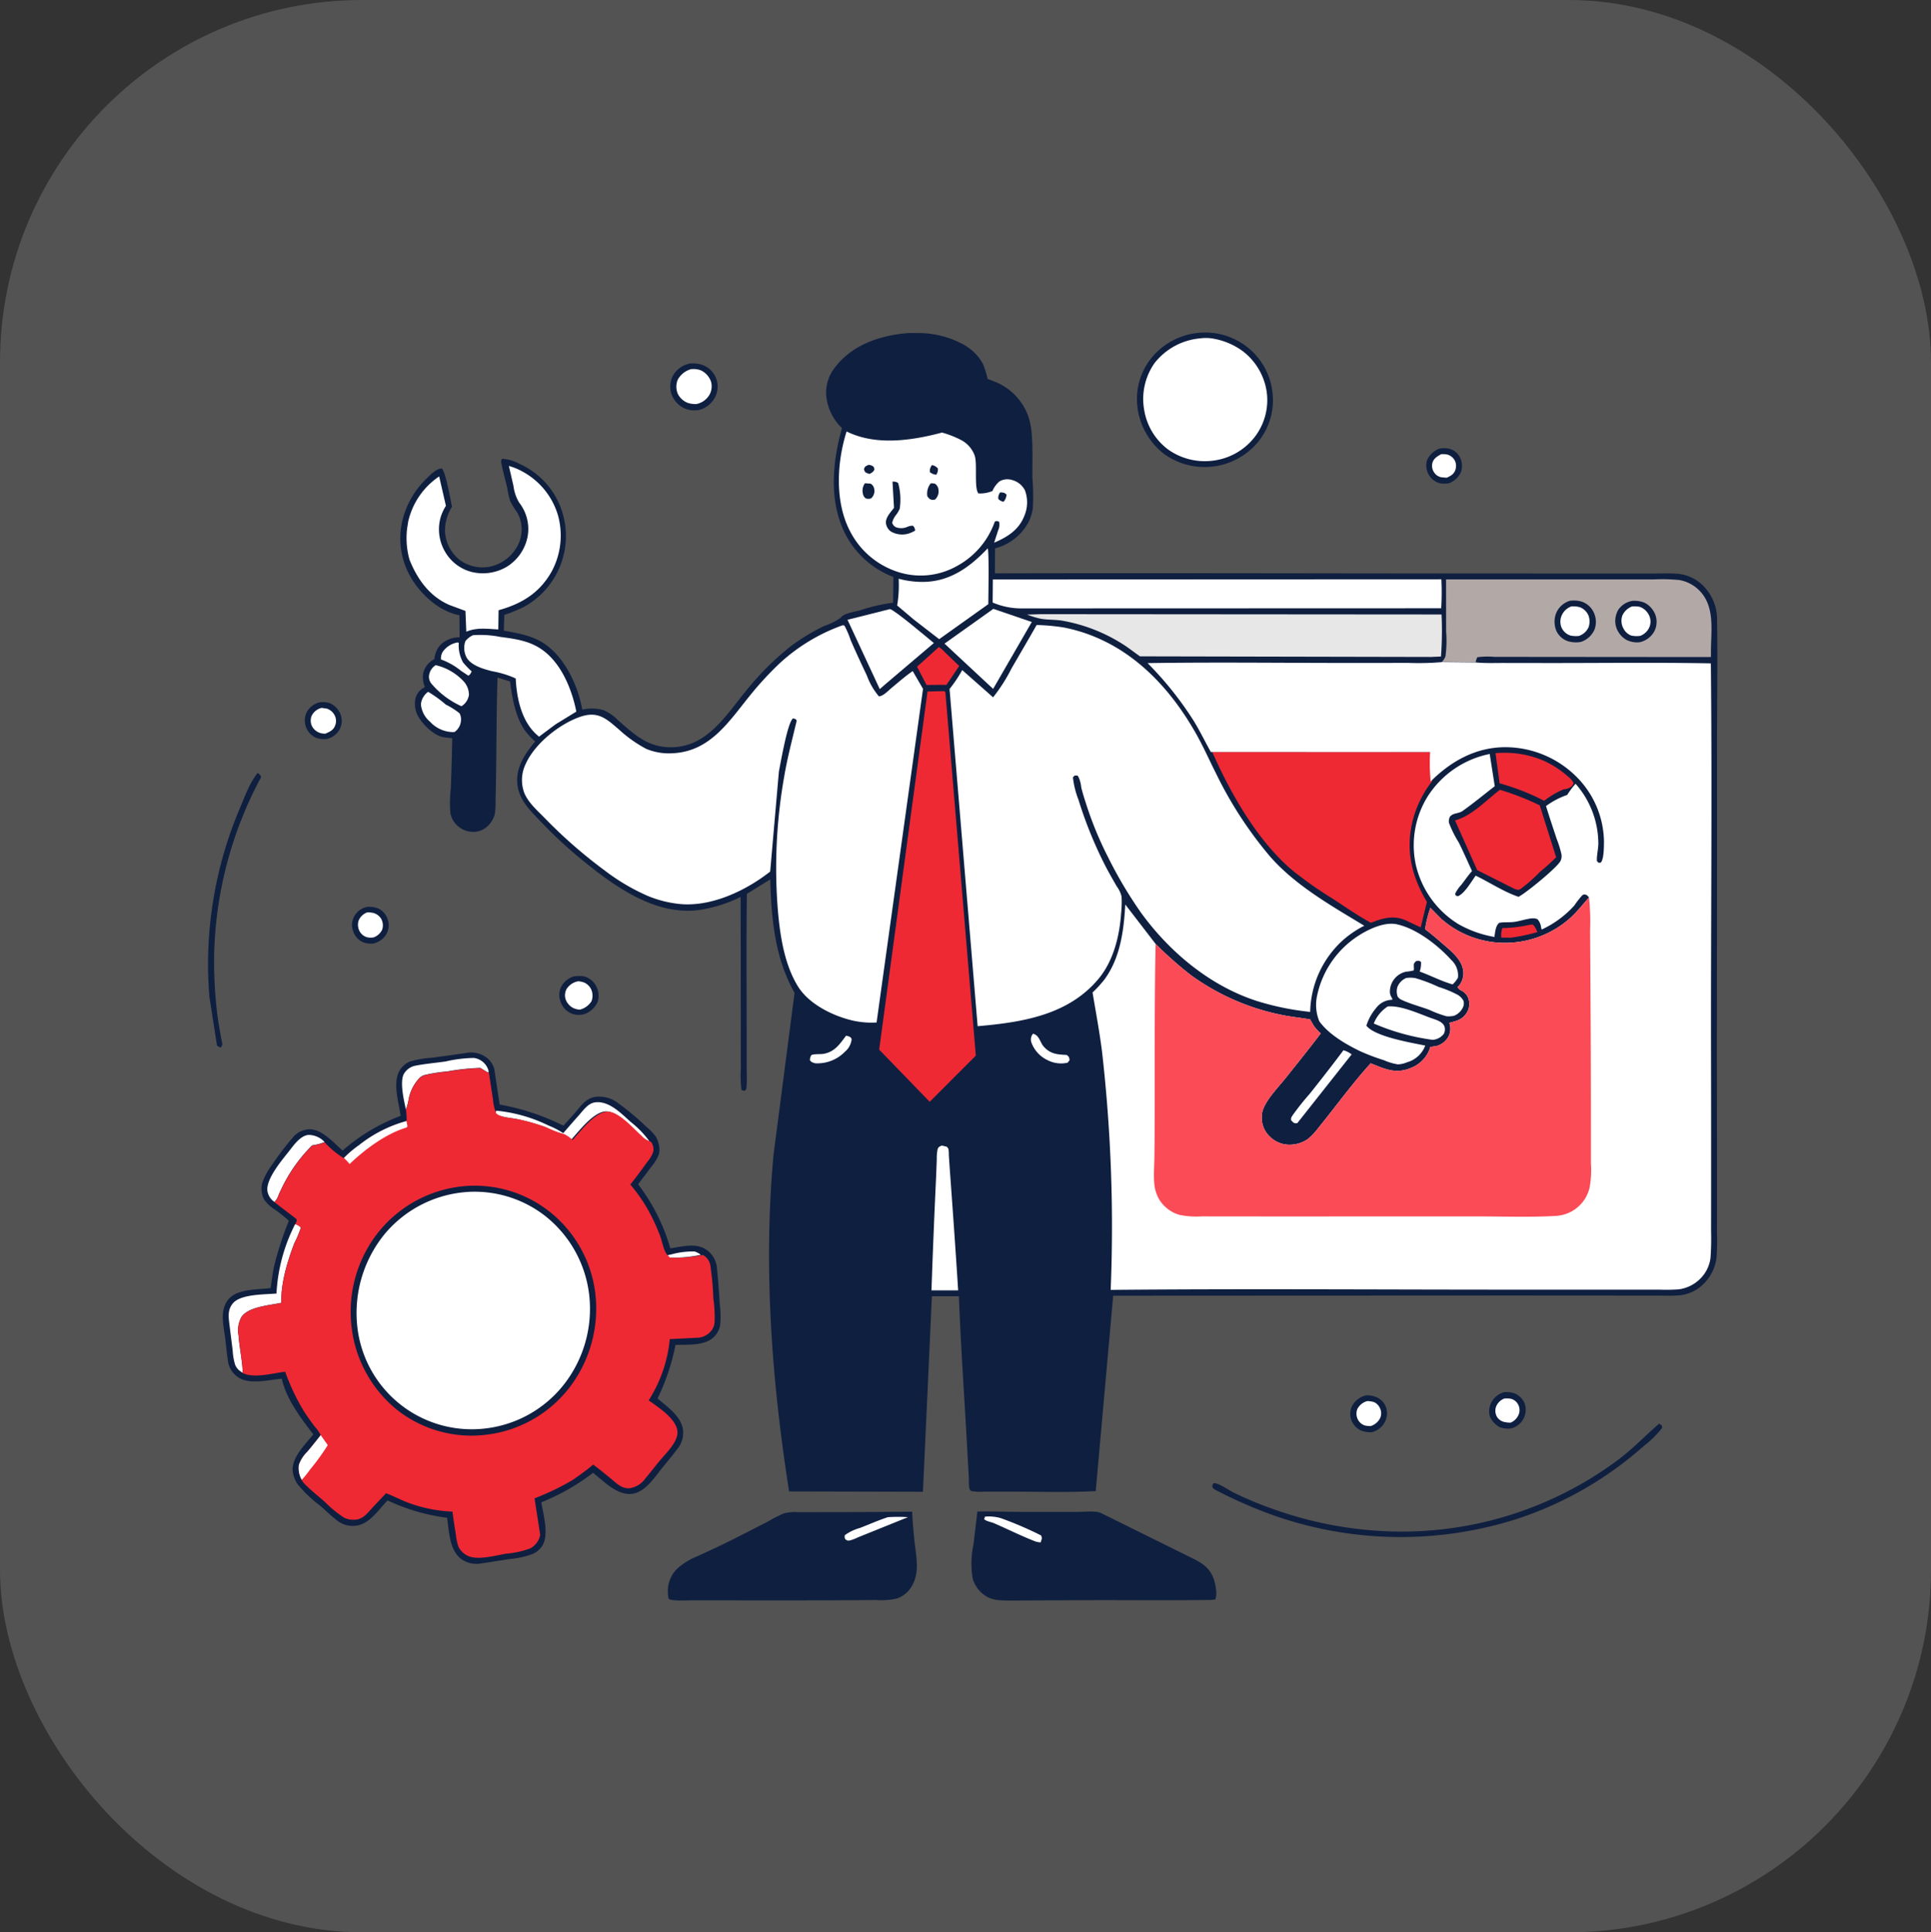 <svg xmlns="http://www.w3.org/2000/svg" width="319.824" height="320" viewBox="0 0 319.824 320">
  <rect x="0" y="0" width="319.824" height="320" fill="#333333" stroke="none"/>
  <g id="Mantenance_Mode" transform="translate(2147.912 8504.962)">
    <rect id="BG" width="319.824" height="320" rx="60" transform="translate(-2147.912 -8504.962)" fill="#fff" opacity="0.16"/>
    <g id="Image" transform="translate(-2113.467 -8449.901)">
      <path id="Path_100" data-name="Path 100" d="M750.35,70.822a4.273,4.273,0,0,1,1.637.019,2.83,2.83,0,0,1,1.739,1.413,3.25,3.25,0,0,1,.2,2.377,3.417,3.417,0,0,1-2.1,1.951,4.6,4.6,0,0,1-1.473-.034,3.058,3.058,0,0,1-2.083-3.771,3.611,3.611,0,0,1,2.079-1.955" transform="translate(-546.372 -51.59)" fill="#0f1f40"/>
      <path id="Path_101" data-name="Path 101" d="M753.226,74.406a3.717,3.717,0,0,1,1.062.073,2.032,2.032,0,0,1,1.237,1.072,2.071,2.071,0,0,1,.029,1.511c-.27.7-.754.925-1.4,1.241l-.866-.068a1.818,1.818,0,0,1-1.264-.856,1.9,1.9,0,0,1-.255-1.516c.2-.758.816-1.107,1.458-1.457" transform="translate(-548.97 -54.25)" fill="#fff"/>
      <path id="Path_102" data-name="Path 102" d="M789.1,647.461a4.326,4.326,0,0,1,1.585.171,3.138,3.138,0,0,1,1.7,1.521,3.18,3.18,0,0,1-2.221,4.325,4.043,4.043,0,0,1-1.781-.188,3.778,3.778,0,0,1-1.666-1.732,3.165,3.165,0,0,1,.186-2.314,3.37,3.37,0,0,1,2.2-1.785" transform="translate(-574.38 -471.976)" fill="#0f1f40"/>
      <path id="Path_103" data-name="Path 103" d="M791.854,651.365a5.014,5.014,0,0,1,.979.009,1.857,1.857,0,0,1,1.266.865,2,2,0,0,1,.236,1.528,2.463,2.463,0,0,1-1.4,1.577,3.429,3.429,0,0,1-.835-.062,1.955,1.955,0,0,1-1.439-.884,2.016,2.016,0,0,1-.141-1.727,2.384,2.384,0,0,1,1.338-1.306" transform="translate(-577.163 -474.813)" fill="#fff"/>
      <path id="Path_104" data-name="Path 104" d="M703.443,649.459a3.933,3.933,0,0,1,1.774.319,2.823,2.823,0,0,1,1.534,1.65,3.167,3.167,0,0,1-.214,2.5,3.38,3.38,0,0,1-2.166,1.634,4.452,4.452,0,0,1-1.773-.287,3.138,3.138,0,0,1-1.6-1.765,2.932,2.932,0,0,1,.151-2.33,3.526,3.526,0,0,1,2.3-1.723" transform="translate(-511.639 -473.435)" fill="#0f1f40"/>
      <path id="Path_105" data-name="Path 105" d="M706.447,652.951a4.146,4.146,0,0,1,1.114.172,1.991,1.991,0,0,1,.98,1.007,1.924,1.924,0,0,1,.051,1.582,2.574,2.574,0,0,1-1.615,1.382,4.491,4.491,0,0,1-.939-.1,1.985,1.985,0,0,1-1.174-1.026,2.128,2.128,0,0,1-.086-1.664,2.531,2.531,0,0,1,1.669-1.35" transform="translate(-514.426 -475.984)" fill="#fff"/>
      <path id="Path_106" data-name="Path 106" d="M90.591,350.964a4.476,4.476,0,0,1,1.852.321,2.991,2.991,0,0,1,1.5,1.889,2.938,2.938,0,0,1-.246,2.3,3.342,3.342,0,0,1-2.18,1.572,3.586,3.586,0,0,1-1.806-.265,3.008,3.008,0,0,1-1.507-1.746,2.923,2.923,0,0,1,.209-2.569,3.1,3.1,0,0,1,2.177-1.5" transform="translate(-64.144 -255.852)" fill="#0f1f40"/>
      <path id="Path_107" data-name="Path 107" d="M93.168,354.394a4.269,4.269,0,0,1,.931.069,2.176,2.176,0,0,1,1.429,1.068,2.265,2.265,0,0,1,.117,1.729,2.522,2.522,0,0,1-1.41,1.269,2.98,2.98,0,0,1-.938.01,1.991,1.991,0,0,1-1.383-1.023,2.276,2.276,0,0,1-.175-1.745,2.4,2.4,0,0,1,1.428-1.376" transform="translate(-66.796 -258.352)" fill="#fff"/>
      <path id="Path_108" data-name="Path 108" d="M61.686,225.914a3.857,3.857,0,0,1,1.736.208,3.4,3.4,0,0,1,1.667,1.821,3.117,3.117,0,0,1-.116,2.4A3.28,3.28,0,0,1,62.84,232a3.95,3.95,0,0,1-1.779-.179,3.1,3.1,0,0,1-1.692-1.766,3.177,3.177,0,0,1,.116-2.5,3.314,3.314,0,0,1,2.2-1.637" transform="translate(-43.124 -164.684)" fill="#0f1f40"/>
      <path id="Path_109" data-name="Path 109" d="M64.573,229.416l.838.115a2.217,2.217,0,0,1,1.36,1.2,2.022,2.022,0,0,1,.034,1.609c-.288.775-.892,1.024-1.605,1.343a2.947,2.947,0,0,1-.767-.084,2.3,2.3,0,0,1-1.465-1.17,2.133,2.133,0,0,1-.057-1.682,2.47,2.47,0,0,1,1.664-1.335" transform="translate(-45.747 -167.244)" fill="#fff"/>
      <path id="Path_110" data-name="Path 110" d="M217.958,393.315a6.087,6.087,0,0,1,1.669-.02,3.2,3.2,0,0,1,2.018,1.566,3.369,3.369,0,0,1,.29,2.612,3.678,3.678,0,0,1-2.247,2.095,3.323,3.323,0,0,1-2.048-.089,3.205,3.205,0,0,1-1.768-1.736,3.246,3.246,0,0,1-.053-2.59,3.545,3.545,0,0,1,2.139-1.837" transform="translate(-157.382 -286.674)" fill="#0f1f40"/>
      <path id="Path_111" data-name="Path 111" d="M221.223,396.462a3.534,3.534,0,0,1,1.026.215,2.327,2.327,0,0,1,1.183,1.191,2.588,2.588,0,0,1,.028,1.895,3.209,3.209,0,0,1-1.921,1.4,2.924,2.924,0,0,1-1.083-.26,2.583,2.583,0,0,1-1.3-1.5,2.192,2.192,0,0,1,.17-1.652,2.877,2.877,0,0,1,1.892-1.28" transform="translate(-159.934 -289.02)" fill="#fff"/>
      <path id="Path_112" data-name="Path 112" d="M8.24,269.138a1.309,1.309,0,0,1,.567.68,64.892,64.892,0,0,0-7.786,29.527,71.321,71.321,0,0,0,.578,10.19c.16,1.193.387,2.371.593,3.556a5.525,5.525,0,0,1,.173,1.078,2.143,2.143,0,0,1-.28.467,5.773,5.773,0,0,1-.587-.344L.239,306.214A65.937,65.937,0,0,1,5.3,274.94c.787-1.87,1.629-4.24,2.939-5.8" transform="translate(0 -196.191)" fill="#0f1f40"/>
      <path id="Path_113" data-name="Path 113" d="M286.853,18.956a4.924,4.924,0,0,1,2.367.326,3.833,3.833,0,0,1,1.747,5.405,4.22,4.22,0,0,1-2.53,1.948,4.3,4.3,0,0,1-2.535-.291,4.2,4.2,0,0,1-2.122-2.474,3.927,3.927,0,0,1,.356-3.019,4.137,4.137,0,0,1,2.717-1.895" transform="translate(-207.064 -13.809)" fill="#0f1f40"/>
      <path id="Path_114" data-name="Path 114" d="M289.854,22.4a3.384,3.384,0,0,1,1.642.22,3.288,3.288,0,0,1,1.615,1.8,2.862,2.862,0,0,1-.236,2.213,3.242,3.242,0,0,1-2.16,1.542,4.028,4.028,0,0,1-1.462-.2,3.082,3.082,0,0,1-1.632-1.5,3.033,3.033,0,0,1-.009-2.317,3.566,3.566,0,0,1,2.242-1.765" transform="translate(-209.808 -16.326)" fill="#fff"/>
      <path id="Path_115" data-name="Path 115" d="M691.533,666.719l.456.344.024.381A17.2,17.2,0,0,1,688.9,670.5a59.4,59.4,0,0,1-21.212,12.1A63.418,63.418,0,0,1,628,682.035a75.617,75.617,0,0,1-10.162-4.447l-.3-.326c-.009-.4-.024-.39.24-.695.918.062,2.311,1.084,3.183,1.528a57.609,57.609,0,0,0,6.355,2.674,63.218,63.218,0,0,0,17.253,3.677,59.927,59.927,0,0,0,40.1-11.681c2.491-1.864,4.539-4.023,6.864-6.046" transform="translate(-451.175 -486.023)" fill="#0f1f40"/>
      <path id="Path_116" data-name="Path 116" d="M580.783.026a11.189,11.189,0,0,1,7.5,2.305,11.051,11.051,0,0,1,4.272,7.452,10.868,10.868,0,0,1-2.353,8.332,11.495,11.495,0,0,1-15.565,2.01,11.567,11.567,0,0,1-4.456-8.056,10.864,10.864,0,0,1,2.395-7.907,11.476,11.476,0,0,1,8.2-4.137" transform="translate(-416.268 0)" fill="#0f1f40"/>
      <path id="Path_117" data-name="Path 117" d="M583.543,3.414a7.123,7.123,0,0,1,2.554.138,11.582,11.582,0,0,1,4.453,1.989,10.393,10.393,0,0,1,3.955,6.678,9.993,9.993,0,0,1-2,7.56,10.309,10.309,0,0,1-7.11,3.918,10.476,10.476,0,0,1-7.306-1.943,10.233,10.233,0,0,1-3.856-6.414,10.324,10.324,0,0,1,1.731-7.859,10.821,10.821,0,0,1,7.583-4.067" transform="translate(-419.159 -2.446)" fill="#fff"/>
      <path id="Path_118" data-name="Path 118" d="M469.7,720.441c2.329-.066,4.684.053,7.016.058,3.22.007,6.441,0,9.662,0,.961,0,3.043-.235,3.853.219l15.21,7.524c1.7.836,2.872,1.684,3.472,3.565.241.758.561,2.466.181,3.2l-.757.074c-7.071.1-14.151.007-21.224.043q-4.427.022-8.855.037c-1.6,0-3.234.072-4.826-.036a4.871,4.871,0,0,1-2.1-.555,5.134,5.134,0,0,1-2.374-2.9l-.041-.174a15.129,15.129,0,0,1,.133-5.586q.337-2.726.646-5.458" transform="translate(-342.267 -525.18)" fill="#0f1f40"/>
      <path id="Path_119" data-name="Path 119" d="M476.4,723.591a7.209,7.209,0,0,1,2.592.243,60.718,60.718,0,0,1,6.685,2.867c.233.484.082.651-.067,1.154a2.941,2.941,0,0,1-.964-.193c-2.275-.879-4.512-2.009-6.756-2.979-.5-.216-1.266-.307-1.643-.677Z" transform="translate(-347.695 -527.486)" fill="#fff"/>
      <path id="Path_120" data-name="Path 120" d="M319.572,720.6l3.3-.023c.075,1.609.21,3.214.378,4.815.226,2.155.828,4.838-.123,6.877a4.715,4.715,0,0,1-2.558,2.607l-.163.058a11.509,11.509,0,0,1-3.61.265c-2.071.025-4.143.037-6.214.047-8.122.037-16.246.014-24.368.008-.784,0-3.064.16-3.662-.25a3.982,3.982,0,0,1-.13-.864,5.132,5.132,0,0,1,1.516-4.1,10.92,10.92,0,0,1,3.4-2.1c1.331-.621,2.671-1.225,3.993-1.865,2.509-1.215,4.993-2.513,7.48-3.776a25.4,25.4,0,0,1,2.78-1.431,7.508,7.508,0,0,1,2.5-.208q2.014-.006,4.028-.009c3.817,0,7.634-.011,11.451-.054" transform="translate(-206.24 -525.291)" fill="#0f1f40"/>
      <path id="Path_121" data-name="Path 121" d="M397.851,723.775a25.094,25.094,0,0,1,3.306,0l-8.256,3.33a7.633,7.633,0,0,1-1.273.5c-.442.1-.463.074-.829-.156a.8.8,0,0,1-.086-.706,8.039,8.039,0,0,1,2.546-1.2c1.526-.6,3.029-1.266,4.591-1.772" transform="translate(-285.219 -527.581)" fill="#fff"/>
      <path id="Path_122" data-name="Path 122" d="M49.326,439.887a4.373,4.373,0,0,1,3.033.522,3.559,3.559,0,0,1,1.629,2.051l.041.205.873,5.773a38.548,38.548,0,0,1,10.56,3.5c.643-.711,1.294-1.417,1.921-2.142.962-1.111,1.706-2.319,3.259-2.613a5.074,5.074,0,0,1,4,1.109,41.708,41.708,0,0,1,4.508,3.786,9.479,9.479,0,0,1,1.614,1.671,4.23,4.23,0,0,1,.541,1.533,3.171,3.171,0,0,1-.054,1.461,7.668,7.668,0,0,1-1.213,1.975c-.726.979-1.467,1.948-2.2,2.923a32.073,32.073,0,0,1,5.331,10.6c2.007-.281,4.4-1,6.145.36a4.143,4.143,0,0,1,1.6,3.19c.2,1.936.333,3.886.455,5.828a15.113,15.113,0,0,1,.06,3.3,3.654,3.654,0,0,1-.883,1.841c-1.475,1.69-4.47,1.4-6.526,1.487a35.8,35.8,0,0,1-2.968,8.862c1.584,1.37,3.8,2.857,4.193,5.013a4.27,4.27,0,0,1-1.04,3.51c-.753,1.024-1.586,1.99-2.385,2.979-1.273,1.579-2.82,4.045-5.018,4.294-2.449.278-4.635-2.084-6.434-3.482a35.738,35.738,0,0,1-8.565,4.881c.336,2.107,1.384,5.585.028,7.394a3.747,3.747,0,0,1-1.417,1.145,14.122,14.122,0,0,1-3.805.855c-1.68.252-3.359.517-5.038.775a4.329,4.329,0,0,1-2.974-.733c-2.028-1.47-2.063-4.584-2.4-6.874a32.388,32.388,0,0,1-9.857-2.875c-1.448,1.473-2.873,3.778-5.027,4.157a4.164,4.164,0,0,1-3.162-.7c-1.038-.766-2-1.73-2.979-2.58a21.687,21.687,0,0,1-3.7-3.507,4.949,4.949,0,0,1-.845-2.185c-.225-2.278,2.073-4.437,3.411-6.118-2.063-2.7-4.484-5.857-5.219-9.225-2.179.192-5.34,1.055-7.244-.241A3.861,3.861,0,0,1,9.9,490.91c-.2-1.262-.3-2.558-.463-3.827-.265-2.126-.948-4.52.522-6.362,1.439-1.8,4.871-1.622,7.017-1.891.194-1.3.331-2.61.629-3.887a58.824,58.824,0,0,1,2.38-7.264,24.859,24.859,0,0,0-2.2-1.781,6.358,6.358,0,0,1-1.859-1.677,3.934,3.934,0,0,1-.374-2.7l.046-.147a11.005,11.005,0,0,1,1.553-2.885,49.235,49.235,0,0,1,3.438-4.536,3.752,3.752,0,0,1,2.692-1.418c2.119-.13,4.135,2.24,5.609,3.514a31.33,31.33,0,0,1,9.622-5.748l-.139-.77c-.363-2.1-1.206-5.206.153-7.024a3.643,3.643,0,0,1,1.517-1.2,15.915,15.915,0,0,1,3.6-.619q2.848-.373,5.686-.795" transform="translate(-6.592 -320.575)" fill="#0f1f40"/>
      <path id="Path_123" data-name="Path 123" d="M281.241,562.189a4.863,4.863,0,0,1,.813-.214,13.015,13.015,0,0,1,3.869-.485,3.1,3.1,0,0,1,1.028.548,21.463,21.463,0,0,1-5.43.456Z" transform="translate(-205.321 -409.294)" fill="#fff"/>
      <path id="Path_124" data-name="Path 124" d="M187.458,475.486c.855-1,1.726-1.99,2.6-2.974.773-.868,1.542-2.036,2.8-2.145,2.272-.2,4.21,1.87,5.8,3.278a16.2,16.2,0,0,1,3.106,3.221,3.594,3.594,0,0,1-1.644-1.069c-1.365-1.2-3.8-4.064-5.69-3.917-2.009.157-4.358,3.247-5.656,4.692a5.374,5.374,0,0,0-1.345-.947,16.489,16.489,0,0,1-2.94-1.13,32.818,32.818,0,0,0-4.72-1.346c-1.075-.223-2.818-.282-3.62-.948l.237-.437a25.05,25.05,0,0,1,8.653,2.465,12.9,12.9,0,0,1,2.418,1.256" transform="translate(-128.617 -342.887)" fill="#fff"/>
      <path id="Path_125" data-name="Path 125" d="M37.435,501.436a2.7,2.7,0,0,1-1.176-1.865c-.209-1.95,2.315-4.946,3.509-6.446.8-1.007,1.911-2.683,3.314-2.794a3.633,3.633,0,0,1,2.654,1.181,9.111,9.111,0,0,1-2.066.546,25.383,25.383,0,0,0-4.468,5.971c-.39.717-.736,1.45-1.072,2.194a3,3,0,0,1-.7,1.213" transform="translate(-26.419 -357.442)" fill="#fff"/>
      <path id="Path_126" data-name="Path 126" d="M119.189,451.806l-.037-.159c-.3-1.419-1.058-4.621-.227-5.853a2.82,2.82,0,0,1,1.853-1.247c1.64-.321,3.343-.457,5-.7a22.32,22.32,0,0,1,4.64-.58,2.9,2.9,0,0,1,2.5,2.293l-.218.079-1.189-.726a36.412,36.412,0,0,0-5.483.591,24.906,24.906,0,0,0-3.8.6,2.034,2.034,0,0,0-.8.482,7.076,7.076,0,0,0-1.773,3.437,8.373,8.373,0,0,1-.474,1.789" transform="translate(-86.406 -323.125)" fill="#fff"/>
      <path id="Path_127" data-name="Path 127" d="M23.672,544.795a2.208,2.208,0,0,1,.946.569A19.236,19.236,0,0,1,23.51,548c-1.134,2.994-2.245,6.615-2.129,9.829-1.957.429-5.44.629-6.618,2.358a4.554,4.554,0,0,0-.47,3.06c.15,2.068.622,4.137.69,6.2l-.543-.385a2.336,2.336,0,0,1-.711-.955,9.585,9.585,0,0,1-.407-2.322c-.178-1.443-.362-2.885-.538-4.327-.158-1.3-.331-2.458.572-3.536,1.3-1.549,5.257-1.446,7.218-1.622a28.243,28.243,0,0,1,3.1-11.506" transform="translate(-9.225 -397.145)" fill="#fff"/>
      <path id="Path_128" data-name="Path 128" d="M46.263,456.282a8.376,8.376,0,0,0,.474-1.789,7.077,7.077,0,0,1,1.773-3.437,2.035,2.035,0,0,1,.8-.482,24.905,24.905,0,0,1,3.8-.6,36.42,36.42,0,0,1,5.483-.591l1.189.726.218-.079c.218,1.5.442,3,.685,4.5a7.339,7.339,0,0,0,.561,2.377c.8.666,2.545.725,3.62.948a32.818,32.818,0,0,1,4.72,1.346,16.514,16.514,0,0,0,2.94,1.131,5.373,5.373,0,0,1,1.345.947c1.3-1.445,3.647-4.536,5.656-4.692,1.888-.147,4.325,2.718,5.69,3.917a3.594,3.594,0,0,0,1.644,1.069,2.219,2.219,0,0,1,.39,1.58,4.936,4.936,0,0,1-.987,1.73c-.916,1.281-1.854,2.547-2.834,3.779a26.24,26.24,0,0,1,3.655,5.556c.46.931.878,1.887,1.252,2.855.321.83.7,2.968,1.4,3.4l.28.3a21.458,21.458,0,0,0,5.43-.456,2.487,2.487,0,0,1,1.269,1.922,49.08,49.08,0,0,1,.467,5.282,22.057,22.057,0,0,1,.208,3.969,2.653,2.653,0,0,1-.392,1.169,3.074,3.074,0,0,1-2.2,1.35l-4.832.249a22.924,22.924,0,0,1-3.492,10.141c1.605,1.155,4.474,2.985,4.753,5.038.238,1.748-1.894,3.707-2.916,4.952-.808.983-1.584,1.994-2.408,2.965a3.842,3.842,0,0,1-2.606,1.6c-1.332.1-2.21-.886-3.165-1.661-.938-.761-1.875-1.541-2.854-2.25A39.781,39.781,0,0,1,73.7,517.7a42.379,42.379,0,0,1-6.131,2.924l.936,6.055a3.223,3.223,0,0,1-1.651,2.239,14.763,14.763,0,0,1-3.929.866c-1.725.279-4.525,1.085-6.187.454a3.289,3.289,0,0,1-1.766-1.584,8.923,8.923,0,0,1-.43-2.009c-.208-1.275-.408-2.541-.564-3.823a23.563,23.563,0,0,1-7.848-1.673c-1.058-.426-2.087-.988-3.161-1.361q-1.062,1.126-2.123,2.252c-.9.961-1.663,2.118-3.115,2.131A3.451,3.451,0,0,1,36,523.813a19.307,19.307,0,0,1-3.172-2.609c-1.087-.958-2.288-1.883-3.291-2.925a2.1,2.1,0,0,1-.521-.709,3.944,3.944,0,0,1-.484-2.419l.036-.15a5.627,5.627,0,0,1,1.385-2.106c.753-.9,1.482-1.811,2.2-2.739a6.97,6.97,0,0,0-1.046-1.486c-.629-.839-1.241-1.688-1.8-2.574a35.426,35.426,0,0,1-3.037-6.436c-1.984.238-5.2,1.132-7.027.221-.068-2.065-.54-4.135-.69-6.2a4.554,4.554,0,0,1,.469-3.06c1.178-1.728,4.661-1.928,6.618-2.358-.116-3.214,1-6.834,2.129-9.829a19.238,19.238,0,0,0,1.109-2.635,2.207,2.207,0,0,0-.946-.569c.157-.343.291-.47.209-.853l-3.64-2.787a3,3,0,0,0,.7-1.214c.336-.743.682-1.477,1.072-2.193a25.376,25.376,0,0,1,4.468-5.971,9.111,9.111,0,0,0,2.066-.546,14.835,14.835,0,0,0,3.188,2.643,17.176,17.176,0,0,1,2.505-2.12,21.8,21.8,0,0,1,7.872-4,9.354,9.354,0,0,0-.1-1.9" transform="translate(-13.48 -327.552)" fill="#ee2934"/>
      <path id="Path_129" data-name="Path 129" d="M59,673.759l1.169,1.661a38.041,38.041,0,0,1-2.914,4.019,17.691,17.691,0,0,1-1.393,1.734,3.943,3.943,0,0,1-.484-2.419l.036-.15A5.627,5.627,0,0,1,56.8,676.5c.753-.9,1.482-1.811,2.2-2.739" transform="translate(-40.327 -491.156)" fill="#fff"/>
      <path id="Path_130" data-name="Path 130" d="M93.383,481.867l.158.888c-.2.243-.077.164-.335.245-3.326,1.042-6.755,3.6-9.243,5.989a8.464,8.464,0,0,0-.957-1,17.182,17.182,0,0,1,2.505-2.12,21.8,21.8,0,0,1,7.872-4" transform="translate(-60.501 -351.28)" fill="#fff"/>
      <path id="Path_131" data-name="Path 131" d="M105.8,521.378a20,20,0,0,1,14.612,4.437,20.358,20.358,0,0,1,7.315,13.5,21.5,21.5,0,0,1-4.627,15.816,20.469,20.469,0,0,1-13.867,7.444,19.926,19.926,0,0,1-14.226-4.059,20.622,20.622,0,0,1-7.643-13.609,21.217,21.217,0,0,1,4.185-15.628,20.58,20.58,0,0,1,14.251-7.9" transform="translate(-63.552 -379.989)" fill="#0f1f40"/>
      <path id="Path_132" data-name="Path 132" d="M108.971,525.018a19.014,19.014,0,0,1,13.036,4.013,19.52,19.52,0,0,1,7.247,13.151,20.345,20.345,0,0,1-4.286,14.828,19.379,19.379,0,0,1-13.346,7.216A19.069,19.069,0,0,1,90.778,546.7a20.669,20.669,0,0,1,4.7-14.852,19.541,19.541,0,0,1,13.5-6.827" transform="translate(-66.101 -382.678)" fill="#fff"/>
      <path id="Path_133" data-name="Path 133" d="M200.839.411a12.081,12.081,0,0,1,1.975-.059,15.488,15.488,0,0,1,7.776,1.836,8.209,8.209,0,0,1,3.317,3.224,14.722,14.722,0,0,1,.784,2.52l1.562.61a9.749,9.749,0,0,1,5.109,5.383,11.515,11.515,0,0,1,.6,2.688c.262,2.559.121,5.24.159,7.815a35.239,35.239,0,0,1,.057,5,7.669,7.669,0,0,1-.748,2.307,8.773,8.773,0,0,1-5.5,4.268l-.025,4.135c25.555-.069,51.114.009,76.669.022l24.623.014q3.808,0,7.615,0c1.376,0,2.818-.08,4.188.038a6.749,6.749,0,0,1,3.944,1.722,7.9,7.9,0,0,1,2.563,5.376c.139,7.062,0,14.159,0,21.225q.019,24.232-.023,48.464c0,8.264.028,16.528.027,24.792q0,3.708-.009,7.417a40.96,40.96,0,0,1-.062,4.107,7.382,7.382,0,0,1-2.063,4.4,6.638,6.638,0,0,1-3.815,1.964,23.9,23.9,0,0,1-3.184.07l-5.818,0q-9.61-.008-19.22-.012-32.923.014-65.846.031l-2.89,32.355c-4.73.259-9.558.088-14.3.091H214.16a8.445,8.445,0,0,1-2.228-.116,2.033,2.033,0,0,1-.242-.338,7.443,7.443,0,0,1-.09-1.618c-.1-1.832-.209-3.664-.308-5.5-.448-8.259-1.033-16.529-1.355-24.792l-4.469,0-1.48,32.385-22.168-.055c-2.891-18.385-4.3-37.318-2.564-55.884l3.466-26.678c-3.266-5.8-3.844-12.257-4.019-18.8l-3.877,2.4c-.1,7.349-.043,14.7-.037,22.051q0,3.217,0,6.434c0,1.188.082,2.434-.037,3.615a.728.728,0,0,1-.18.442.625.625,0,0,1-.647-.105,20.613,20.613,0,0,1-.1-3.487q-.005-3.109-.006-6.218,0-11.113-.028-22.226a22.9,22.9,0,0,1-7.211,2.21c-7.049.751-13.539-3.865-18.741-8.083a73.22,73.22,0,0,1-7.069-6.51c-1.755-1.856-3.7-3.615-3.956-6.315-.269-2.79,1.255-5,2.94-7.046a12.087,12.087,0,0,1-1.742-1.884c-1.555-2.341-2.057-5.306-2.4-8.044l-2.087-.652c-.171,5.331-.159,10.671-.242,16-.022,1.444-.046,2.889-.082,4.333a12.736,12.736,0,0,1-.117,2.206,3.966,3.966,0,0,1-.918,1.768,3.412,3.412,0,0,1-2.532,1.245,3.874,3.874,0,0,1-3.905-3.033,19.966,19.966,0,0,1,.064-4.153c.095-2.774.185-5.544.234-8.318l-1.476-.173c-1.5-.277-3.21-1.929-4-3.181a4.269,4.269,0,0,1-.58-3.382,2.8,2.8,0,0,1,1.361-1.637L121.48,59l-.084-.313a4.289,4.289,0,0,1-.21-1.881,3.585,3.585,0,0,1,1.888-2.471,4.047,4.047,0,0,1,.884-2.224,4.369,4.369,0,0,1,3.288-1.374l-.026-3.665-.182-.034c-3.016-.61-5.907-3.137-7.522-5.673a12.812,12.812,0,0,1-1.835-9.577A14.349,14.349,0,0,1,121.7,24.51c.618-.619,1.684-1.743,2.61-1.74.66.7,1.412,5.129,1.672,6.332a7.58,7.58,0,0,0-1.155,4.136,6.478,6.478,0,0,0,2.3,4.567,6.317,6.317,0,0,0,4.979,1.256,6.7,6.7,0,0,0,4.424-2.968,5.778,5.778,0,0,0,.293-5.985,15.512,15.512,0,0,1-1.2-1.924,17.053,17.053,0,0,1-.48-2.15c-.279-1.254-.653-2.49-.9-3.751-.086-.44-.224-.732.038-1.117a6.865,6.865,0,0,1,2.9.846,12.984,12.984,0,0,1,6.824,7.258,13.383,13.383,0,0,1-6.093,16.417,24.659,24.659,0,0,1-3.262,1.334l-.079,2.6c2.4.449,4.818.834,6.862,2.27,3.325,2.335,5.43,6.888,6.129,10.82a7.149,7.149,0,0,1,3.557.094,7.661,7.661,0,0,1,2.322,1.615c2.824,2.471,5.034,4.6,9,4.519,6.068-.117,9.181-5.74,12.668-9.855a46.041,46.041,0,0,1,7.063-6.935,33.191,33.191,0,0,1,5.456-3.292,11.283,11.283,0,0,0,2.758-1.372l.137-.178c.605-.581,2.2-.826,3.02-1.035a28.651,28.651,0,0,1,5.5-1.272l.053-4.26a14.928,14.928,0,0,1-7.7-6.616c-3.047-5.477-2.462-12.228-.82-18.039a8.544,8.544,0,0,1-2.613-5.426,6.768,6.768,0,0,1,1.608-4.815c2.761-3.488,6.987-4.96,11.256-5.436" transform="translate(-85.569 -0.249)" fill="#0f1f40"/>
      <path id="Path_134" data-name="Path 134" d="M798.512,361.843l.531-.072c.418.232.611.836.833,1.262a30.14,30.14,0,0,1-4.418.926l-1.567-.014a3.527,3.527,0,0,1,.172-1.572,22.858,22.858,0,0,0,4.449-.53" transform="translate(-579.68 -263.732)" fill="#ee2934"/>
      <path id="Path_135" data-name="Path 135" d="M505.25,428.539c1.073.238,1.14,1.451,1.841,2.2,1.1,1.18,2.232,1.234,3.734,1.311.428.314.385.354.49.849l-.323.43a4.867,4.867,0,0,1-3.339-.423,5.2,5.2,0,0,1-2.677-2.942,1.483,1.483,0,0,1,.273-1.428" transform="translate(-368.602 -312.404)" fill="#fff"/>
      <path id="Path_136" data-name="Path 136" d="M375.3,429.723a2.481,2.481,0,0,1,.577.167c.213.129.333.235.347.485a3.146,3.146,0,0,1-1.1,2,6.377,6.377,0,0,1-4.966,1.916c-.419-.149-.59-.142-.84-.522a1.587,1.587,0,0,1,.225-.8c.175-.238,1.573-.167,1.933-.224,1.929-.3,2.761-1.592,3.829-3.022" transform="translate(-269.621 -313.267)" fill="#fff"/>
      <path id="Path_137" data-name="Path 137" d="M145.08,189.42l.193.061a5.788,5.788,0,0,0,.721,3.265,16.183,16.183,0,0,0,1.418,1.475c-.164.31-.242.531-.564.7l-1.2-.8a11.578,11.578,0,0,0-3.15-1.822l-.169-.057a2.08,2.08,0,0,1,.286-1.273,3.79,3.79,0,0,1,2.462-1.551" transform="translate(-103.732 -138.087)" fill="#fff"/>
      <path id="Path_138" data-name="Path 138" d="M673.272,438.621a3.969,3.969,0,0,1,1.355.688l-8.987,11.367-.253.042c-.371-.01-.547-.258-.783-.5-.041-.422.022-.473.251-.833a44.241,44.241,0,0,1,2.845-3.576c1.89-2.374,3.753-4.762,5.571-7.191" transform="translate(-485.204 -319.752)" fill="#fff"/>
      <path id="Path_139" data-name="Path 139" d="M136.1,203.3a9.13,9.13,0,0,1,4.532,2.582,3.344,3.344,0,0,1,.972,2.307,2.633,2.633,0,0,1-1.245,1.91,14.191,14.191,0,0,1-4.955-3.714,1.8,1.8,0,0,1-.405-1.417,2.377,2.377,0,0,1,1.1-1.668" transform="translate(-98.378 -148.204)" fill="#fff"/>
      <path id="Path_140" data-name="Path 140" d="M131.287,219.588a20.143,20.143,0,0,1,2.922,2.112,12.667,12.667,0,0,1,2.273,1.437,2.133,2.133,0,0,1,.244,1.213,2.491,2.491,0,0,1-1.071,1.891l-.279.017a5.247,5.247,0,0,1-3.771-1.714,4.227,4.227,0,0,1-1.513-2.884,2.834,2.834,0,0,1,1.2-2.071" transform="translate(-94.82 -160.079)" fill="#fff"/>
      <path id="Path_141" data-name="Path 141" d="M438.674,192.244a3.976,3.976,0,0,1,.992.852q1.191,1.139,2.379,2.281l-2.112,3.131-1.138-.011-2.155.029-1.577-3.035Z" transform="translate(-317.622 -140.145)" fill="#ee2934"/>
      <path id="Path_142" data-name="Path 142" d="M717.7,411.808c2.175-.186,5.066,1.158,7.1,1.9.786.286,1.956.561,2.286,1.412a1.621,1.621,0,0,1-.109,1.236,2.555,2.555,0,0,1-1.863.98,36.969,36.969,0,0,1-9.735-2.7,5.958,5.958,0,0,1,2.317-2.827" transform="translate(-522.292 -300.195)" fill="#fff"/>
      <path id="Path_143" data-name="Path 143" d="M731.023,394.341a5.054,5.054,0,0,1,1.508.021,25.667,25.667,0,0,1,3.841,1.458,18.3,18.3,0,0,1,3.187,1.316,2.713,2.713,0,0,1,.912.912,1.409,1.409,0,0,1-.019,1.072,2.7,2.7,0,0,1-1.546,1.487,4.414,4.414,0,0,1-1.209.072,17.693,17.693,0,0,1-2.827-1.051c-1.532-.571-3.215-1-4.683-1.7a1.539,1.539,0,0,1-.58-.5,2.493,2.493,0,0,1-.035-1.626,2.716,2.716,0,0,1,1.451-1.461" transform="translate(-532.559 -287.44)" fill="#fff"/>
      <path id="Path_144" data-name="Path 144" d="M790.475,256.977a16.493,16.493,0,0,1,7.755,1.152,15.7,15.7,0,0,1,4.269,2.724,3.109,3.109,0,0,1,.915,1.081,2.05,2.05,0,0,1-.264.474,2.128,2.128,0,0,1-1.365.544,13.789,13.789,0,0,0-3.247,1.909,38.056,38.056,0,0,0-7.378-2.895Z" transform="translate(-577.226 -187.303)" fill="#ee2934"/>
      <path id="Path_145" data-name="Path 145" d="M445.613,496.816l.814.193a1.6,1.6,0,0,1,.287.371,4.924,4.924,0,0,1,.063.965c.06.9.12,1.81.185,2.714.479,6.575.95,13.164,1.361,19.743h-4.416q.312-9.125.741-18.249c.054-1.158.09-2.317.138-3.475a7.165,7.165,0,0,1,.133-1.633c.129-.427.327-.443.694-.631" transform="translate(-324.074 -362.17)" fill="#fff"/>
      <path id="Path_146" data-name="Path 146" d="M460.065,168.888l6.366,2.179-6.4,11.075-.819-.759-7.235-6.739Z" transform="translate(-329.986 -123.118)" fill="#fff"/>
      <path id="Path_147" data-name="Path 147" d="M399.48,169.041c.72.076,6.338,4.855,7.277,5.62l-7.88,6.69-1.077.939-5.343-11.481Z" transform="translate(-286.532 -123.23)" fill="#fff"/>
      <path id="Path_148" data-name="Path 148" d="M437.919,131.926c.259.346.107,8.15.107,9.237l-8.142,5.8-4.207-3.252-2.751-2.325a20.332,20.332,0,0,0,.251-4.43,15.148,15.148,0,0,0,4.265.521c4.368-.116,7.607-2.532,10.477-5.549" transform="translate(-308.779 -96.173)" fill="#fff"/>
      <path id="Path_149" data-name="Path 149" d="M158.74,184.784a16.845,16.845,0,0,1,4.507.284c2.411.325,4.626.6,6.7,1.962,3.335,2.195,5.154,6.641,5.9,10.41l-3.436,2.106-2.747,2.051-.423-.378c-2.491-2.268-3.277-6.037-3.432-9.269a16.341,16.341,0,0,0-3.821-1.18c-1.435-.347-3.574-.951-4.329-2.308a3.43,3.43,0,0,1-.192-2.681,3.327,3.327,0,0,1,1.272-.995" transform="translate(-114.837 -134.654)" fill="#fff"/>
      <path id="Path_150" data-name="Path 150" d="M773.179,279.456a44.1,44.1,0,0,1,6.6,2.574l2.715,8.6a36.846,36.846,0,0,1-2.741,2.467,24.428,24.428,0,0,1-3.141,2.77c-.418.261-.57.124-1.011,0l-6.185-3.116-3.671-8.225c2.8-.754,5.149-3.333,7.436-5.072" transform="translate(-559.199 -203.72)" fill="#ee2934"/>
      <path id="Path_151" data-name="Path 151" d="M680.69,377.462a7.143,7.143,0,0,1-.357-4.32,15.62,15.62,0,0,1,6.748-9.808c1.7-1.116,4.4-2.411,6.487-1.94l.181.045c3.166.762,6.626,3.448,8.791,5.855a3.469,3.469,0,0,1,1.111,2.934,4.616,4.616,0,0,1-.887,1.114c-1.863-.529-3.628-1.469-5.449-2.127a4.24,4.24,0,0,0,.216-1.6c-.37-.24-.372-.2-.815-.135a2.249,2.249,0,0,0-.342.406c-.11.222.053.987-.072,1.146a8.578,8.578,0,0,1-1.267.208,3.382,3.382,0,0,0-2.656,3.434,1.944,1.944,0,0,0,.309.873c.1.182.066.1.1.324l-.167.023a3.375,3.375,0,0,0-2.527,1.36,8.328,8.328,0,0,0-1.612,2.924c1.465,1.843,7.423,2.807,9.745,3.292a4.484,4.484,0,0,1-2.988,2.759,4.339,4.339,0,0,1-1.559.356,9.854,9.854,0,0,1-2.318-.7,34.372,34.372,0,0,1-4.038-1.541c-2.339-1.15-5.087-2.749-6.635-4.889" transform="translate(-496.618 -263.377)" fill="#fff"/>
      <path id="Path_152" data-name="Path 152" d="M138.249,81.618a10.128,10.128,0,0,1,2.225.909,12.138,12.138,0,0,1,5.918,7.3,12.548,12.548,0,0,1-1.06,9.277c-2,3.546-4.954,5.34-8.789,6.406l-.046,3.18c-1.836-.093-3.566-.363-5.3.378l-.14-3.44-2.668-.99c-3.285-1.43-5.312-4.271-6.6-7.507a13.208,13.208,0,0,1-.377-5.279l.162-1.016a12.284,12.284,0,0,1,5.131-7.487l1.117,4.872a7.9,7.9,0,0,0-.848,1.811,7.313,7.313,0,0,0,.683,5.747,7.1,7.1,0,0,0,4.364,3.375,7.786,7.786,0,0,0,5.912-.861,7.558,7.558,0,0,0,3.417-4.972,7.07,7.07,0,0,0-1.393-5.629,6.991,6.991,0,0,1-.943-2.738q-.379-1.668-.765-3.335" transform="translate(-88.411 -59.513)" fill="#fff"/>
      <path id="Path_153" data-name="Path 153" d="M482.308,150.854l74.285-.031a42.785,42.785,0,0,1-.026,4.8l-69.74.023a12.157,12.157,0,0,1-4.55-.974Z" transform="translate(-352.31 -109.95)" fill="#fff"/>
      <path id="Path_154" data-name="Path 154" d="M505.631,172.138l66.327.051a57.448,57.448,0,0,1-.093,6.962l-1.7.072-48.151-.1c-.968-.668-1.869-1.405-2.872-2.029a27.581,27.581,0,0,0-10.007-3.88c-1.189-.189-2.426-.118-3.6-.328a15.731,15.731,0,0,1-2.228-.676Z" transform="translate(-367.645 -125.488)" fill="#e7e7e7"/>
      <path id="Path_155" data-name="Path 155" d="M388.563,60.513c4.848,2.409,10.77,1.518,15.809.185a16.252,16.252,0,0,1,3.066,1.188,4.723,4.723,0,0,1,2.356,2.664l.047.2c.354,1.428-.153,5.19.554,6.022a5.115,5.115,0,0,0,2.327-.4,4.243,4.243,0,0,1,1.163-1.589A2.627,2.627,0,0,1,416,68.562a3.337,3.337,0,0,1,2.106,1.711A5.7,5.7,0,0,1,418,74.5c-.9,2.318-2.8,3.5-5,4.438l.657-2.033a2.151,2.151,0,0,0,.155-1.458c-.349-.1-.379-.148-.7,0a13.417,13.417,0,0,1-6.408,7.427,12.223,12.223,0,0,1-9.66.9,13.562,13.562,0,0,1-7.9-6.725c-2.56-4.861-2.2-11.441-.577-16.537" transform="translate(-282.791 -44.124)" fill="#fff"/>
      <path id="Path_156" data-name="Path 156" d="M443.24,81.1a1.6,1.6,0,0,1,.974.554,1.541,1.541,0,0,1-.262,1.034,1.82,1.82,0,0,1-1.059-.427,1.513,1.513,0,0,1,.347-1.161" transform="translate(-323.324 -59.135)" fill="#0f1f40"/>
      <path id="Path_157" data-name="Path 157" d="M485.206,97.738c.525.054.65,0,1.033.381a1.982,1.982,0,0,1-.488,1.18,1.5,1.5,0,0,1-.866-.459,1.371,1.371,0,0,1,.321-1.1" transform="translate(-353.977 -71.266)" fill="#0f1f40"/>
      <path id="Path_158" data-name="Path 158" d="M403.187,80.956a1.406,1.406,0,0,1,.773.246c.2.156.169.314.214.551-.234.423-.4.472-.8.709l-.427-.146c-.375-.167-.362-.261-.5-.631.162-.52.275-.484.741-.729" transform="translate(-293.8 -59.03)" fill="#0f1f40"/>
      <path id="Path_159" data-name="Path 159" d="M441.84,92.252a1.7,1.7,0,0,1,.748.085,1.385,1.385,0,0,1,.547,1.115,1.8,1.8,0,0,1-.6,1.491,2.042,2.042,0,0,1-.463.029c-.4-.032-.568-.29-.793-.582a2.721,2.721,0,0,1,.559-2.136" transform="translate(-322.132 -67.264)" fill="#0f1f40"/>
      <path id="Path_160" data-name="Path 160" d="M402.006,92.187l.938.067a1.26,1.26,0,0,1,.607.937,1.632,1.632,0,0,1-.528,1.5,1.325,1.325,0,0,1-.892,0,1.243,1.243,0,0,1-.474-.823,2.043,2.043,0,0,1,.349-1.672" transform="translate(-293.192 -67.219)" fill="#0f1f40"/>
      <path id="Path_161" data-name="Path 161" d="M417.033,91.152c.426.034.612-.012.945.269a10.3,10.3,0,0,1,.256,4.219,4.51,4.51,0,0,1-.561.979,3.129,3.129,0,0,0-.689,1.37,1.2,1.2,0,0,0,.631.729,2.5,2.5,0,0,0,1.892-.072,2.33,2.33,0,0,1,.9-.183,1.1,1.1,0,0,1,.37.816,5.2,5.2,0,0,1-1.156.508,3.738,3.738,0,0,1-2.818-.342,1.962,1.962,0,0,1-.852-1.388c-.108-.93.814-1.871,1.333-2.551Z" transform="translate(-303.658 -66.464)" fill="#0f1f40"/>
      <path id="Path_162" data-name="Path 162" d="M758.35,150.845q13.342,0,26.683,0,3.844,0,7.688,0a29.659,29.659,0,0,1,4.324.108,6.176,6.176,0,0,1,3.221,1.688c2.652,2.625,1.981,6.567,1.962,9.975l-.007,1.084q-14.5-.01-29-.024l-6.845-.006a12.579,12.579,0,0,0-2.848.064,2.922,2.922,0,0,0-.266.814l-5.619-.056a2.037,2.037,0,0,0,.62-.94,19.412,19.412,0,0,0,.1-4.1q0-4.306-.008-8.612" transform="translate(-553.295 -109.949)" fill="#b2a9a7"/>
      <path id="Path_163" data-name="Path 163" d="M866.486,163.995a4.6,4.6,0,0,1,1.982.3,3.719,3.719,0,0,1,1.844,2.1,3.458,3.458,0,0,1-.17,2.583,3.641,3.641,0,0,1-2.456,1.871,3.846,3.846,0,0,1-2.211-.4,3.709,3.709,0,0,1-1.744-2.318,3.651,3.651,0,0,1,.436-2.692,3.5,3.5,0,0,1,2.319-1.441" transform="translate(-630.556 -119.552)" fill="#0f1f40"/>
      <path id="Path_164" data-name="Path 164" d="M869.186,167.4a4.684,4.684,0,0,1,1.308.078,2.725,2.725,0,0,1,1.486,1.367,2.4,2.4,0,0,1,.1,1.91,2.656,2.656,0,0,1-1.547,1.515,4.121,4.121,0,0,1-1.494-.049,2.377,2.377,0,0,1-1.273-1.146,2.62,2.62,0,0,1-.2-2.157,2.839,2.839,0,0,1,1.615-1.518" transform="translate(-633.311 -122.03)" fill="#fff"/>
      <path id="Path_165" data-name="Path 165" d="M829.041,163.85a4.8,4.8,0,0,1,1.875.1,3.381,3.381,0,0,1,2.052,1.718,3.675,3.675,0,0,1,.2,2.889,3.722,3.722,0,0,1-2.267,2.1,4.5,4.5,0,0,1-2.211-.137,3.233,3.233,0,0,1-1.878-1.73,3.953,3.953,0,0,1-.011-2.918,3.605,3.605,0,0,1,2.245-2.02" transform="translate(-603.499 -119.413)" fill="#0f1f40"/>
      <path id="Path_166" data-name="Path 166" d="M831.917,167.386a3.96,3.96,0,0,1,1.493.155,2.55,2.55,0,0,1,1.349,1.338,2.854,2.854,0,0,1,.02,1.957,2.7,2.7,0,0,1-1.613,1.442,4.776,4.776,0,0,1-1.344-.058,2.443,2.443,0,0,1-1.505-1.3,2.584,2.584,0,0,1-.041-1.909,2.781,2.781,0,0,1,1.641-1.622" transform="translate(-606.117 -122.019)" fill="#fff"/>
      <path id="Path_167" data-name="Path 167" d="M422.231,219.086c.339-.018.331-.075.623.137l5.044,60.222-7.634,7.638-1.4-1.434-6.973-7.2,8.009-59.305Z" transform="translate(-300.722 -159.683)" fill="#ee2934"/>
      <path id="Path_168" data-name="Path 168" d="M616.519,256.246l36.318.015a31.383,31.383,0,0,0,.095,4.866,17.747,17.747,0,0,0-3.155,6.328c-1.275,4.968-.275,9.308,2.31,13.646l-1.028,4.222-2.49-1.178c-2.045-.887-3.8-.355-5.762.411-2.167-1.19-4.191-2.584-6.253-3.944a65.093,65.093,0,0,1-6.89-4.855c-5.768-4.976-10.086-12.616-13.145-19.512" transform="translate(-450.197 -186.797)" fill="#ee2934"/>
      <path id="Path_169" data-name="Path 169" d="M245.974,178.909c.292,0,.255-.06.428.2a15.214,15.214,0,0,1,.941,2.234c.857,1.981,1.774,3.946,2.7,5.9a11.248,11.248,0,0,0,1.995,3.439c.785-.115,1.466-.89,2.065-1.388,1.1-.914,2.182-1.871,3.354-2.692l.169-.117,1.708,2.945-7.691,55.252a14.387,14.387,0,0,1-3.966-.323c-3.314-.78-7.276-2.721-9.106-5.73-2.1-3.453-2.824-7.819-3.212-11.774a86.66,86.66,0,0,1,.987-22.927c.527-3.126,1.339-6.165,2.069-9.244-.219-.312-.232-.28-.611-.361-.907.622-2.038,7.312-2.341,8.79l-1.443,16.571c-4.09,3.221-9.952,5.99-15.29,5.34a18.949,18.949,0,0,1-4.846-1.244,34.114,34.114,0,0,1-7.218-4.231,80.436,80.436,0,0,1-10-8.731c-1.2-1.226-2.736-2.562-3.381-4.177a6.108,6.108,0,0,1,.292-4.886c1.509-3.274,5.442-6.416,8.806-7.638,3.08-1.118,4.452.206,6.643,2.093a21.5,21.5,0,0,0,4.481,3.167,9.818,9.818,0,0,0,4.367.714c6.114-.288,9.182-5.079,12.668-9.4a54.752,54.752,0,0,1,5.064-5.511,30.576,30.576,0,0,1,10.371-6.269" transform="translate(-140.902 -130.41)" fill="#fff"/>
      <path id="Path_170" data-name="Path 170" d="M470.131,178.714a34.511,34.511,0,0,1,4.444.4c9.984,1.941,17.132,9.05,21.97,17.621,1.218,2.158,2.223,4.445,3.342,6.656a65.474,65.474,0,0,0,8.853,13.6c4.219,4.855,10.2,8.219,15.654,11.525a16.972,16.972,0,0,0-3.508,2.37,16.465,16.465,0,0,0-5.451,11.9,45.06,45.06,0,0,1-8.67-1.755c-7.848-2.483-14.6-8.121-19.38-14.713a71.141,71.141,0,0,1-5.419-9.136,58.552,58.552,0,0,1-3.667-8.916c-.287-.886-.574-1.785-.788-2.692a4.992,4.992,0,0,0-.517-1.822c-.155-.176-.382-.094-.595-.089l-.257.274a13.934,13.934,0,0,0,.9,3.664,68.84,68.84,0,0,0,4.438,10.95c.606,1.169,1.261,2.3,1.917,3.447a4.775,4.775,0,0,1,.795,1.655,17.716,17.716,0,0,1-.08,2.892c-.268,3.773-1.291,7.855-3.762,10.8-5.015,5.983-12.644,7.171-19.993,7.809l-4.652-55.845a22.417,22.417,0,0,0,2.1-3.132l5.11,4.513a27.515,27.515,0,0,0,3.069-4.813c1.386-2.388,2.782-4.766,4.146-7.167" transform="translate(-332.879 -130.27)" fill="#fff"/>
      <path id="Path_171" data-name="Path 171" d="M602.148,201.3l5.62.056c1.532.157,3.1.09,4.636.093q3.66.007,7.321.01c8.989.009,18.007-.116,26.994.056.229,21.49-.014,42.99.029,64.482q.023,11.369.014,22.739,0,3.387-.006,6.773a43.948,43.948,0,0,1-.1,4.518,5.906,5.906,0,0,1-1.7,3.4,6.212,6.212,0,0,1-3.521,1.75,30.05,30.05,0,0,1-3.278.051q-2.922,0-5.845,0-9.47,0-18.941,0c-22.014,0-44.045-.167-66.058.04a255.767,255.767,0,0,0-1.43-39.442c-.411-3.278-1.031-6.549-1.571-9.809a20.591,20.591,0,0,0,1.941-2.109c2.665-3.624,3.232-8.113,3.479-12.463l5.017,6.523a62.087,62.087,0,0,0,5.836,5.17,38.455,38.455,0,0,0,14.9,6.563c1.608.346,3.243.488,4.859.774l.577,1.01a7.467,7.467,0,0,0,1.182,1.315c-1.878,2.484-3.834,4.909-5.776,7.343-1.157,1.45-2.86,3.188-3.62,4.872l-.08.187a3.38,3.38,0,0,0-.285,1.456,4.208,4.208,0,0,0,1.342,3.232,4.586,4.586,0,0,0,3.427,1.337,5.369,5.369,0,0,0,2.882-.948,11.1,11.1,0,0,0,1.769-1.9c.939-1.15,1.848-2.323,2.761-3.493,1.883-2.413,3.8-4.877,5.857-7.14,2.38.95,4.159,1.832,6.7.751a5.353,5.353,0,0,0,3.181-3.467l-.011,0,.937-.127a3.176,3.176,0,0,0,2.08-1.6,2.834,2.834,0,0,0,.132-2.255c1.15-.315,2.064-.474,2.79-1.53a2.7,2.7,0,0,0,.456-2.184,2.276,2.276,0,0,0-1.214-1.617,1.425,1.425,0,0,1-.576-.456l-.085-.155.178-.15a3.253,3.253,0,0,0,.746-2.637c-.295-1.811-1.941-3.12-3.245-4.251-1-.87-2-1.732-3.061-2.533a19.559,19.559,0,0,1,.875-3.535l1.819,1.839a15.962,15.962,0,0,0,11.555,3.93,16.227,16.227,0,0,0,9.941-4.218c1.074-1,1.986-2.187,2.966-3.281l-.4-.406c-.345-.07-.454-.151-.748.091a15.033,15.033,0,0,0-1.3,1.67,16.711,16.711,0,0,1-5.4,3.973l-.091-.329a2.383,2.383,0,0,0-.619-1.4,2.154,2.154,0,0,0-.794-.132c-1.015.072-2.04.461-3.06.595-.824.108-1.652,0-2.471.154-.631.545-.662,1.555-.789,2.338a18.417,18.417,0,0,1-5.994-2.142,15.659,15.659,0,0,1-7.042-9.884,15.346,15.346,0,0,1,2-11.277,15.887,15.887,0,0,1,10.255-7l.837,5.341c-1.771,1.354-3.52,2.819-5.339,4.1-.684.48-1.572.281-2.1.968a1.751,1.751,0,0,0-.153.973,18.389,18.389,0,0,0,1.642,3.292c.762,1.553,1.465,3.138,2.18,4.714-.637.717-1.181,1.521-1.77,2.278a6.092,6.092,0,0,0-.973,1.378c-.081.214,0,.248.1.431l.325.072c1.082-.422,2.239-2.45,2.927-3.4,2.353,1.138,4.616,2.66,7.091,3.507,1.193-.577,6.417-4.854,6.965-5.944a1.9,1.9,0,0,0,.141-1.14,17.32,17.32,0,0,0-.792-2.54c-.589-1.8-1.2-3.594-1.753-5.407a12.98,12.98,0,0,1,3.506-1.84,13.591,13.591,0,0,1,1.389-1.851,15.065,15.065,0,0,1,3.77,9.894c-.01.94-.26,1.85-.248,2.783,0,.2.184.284.322.415l.339-.045c.524-.59.51-2.665.52-3.474a15.47,15.47,0,0,0-4.493-10.667,16.711,16.711,0,0,0-11.809-4.963c-4.88-.008-9.019,2.29-12.4,5.674a31.389,31.389,0,0,1-.095-4.866l-36.318-.015c-.96-1.708-1.8-3.47-2.83-5.143a56.183,56.183,0,0,0-7.649-9.574c11.255-.173,22.531-.023,33.788-.026q4.692,0,9.384-.009a45.142,45.142,0,0,0,5.569-.13" transform="translate(-397.801 -146.717)" fill="#fff"/>
      <path id="Path_172" data-name="Path 172" d="M653.875,345.147a38.3,38.3,0,0,1,.181,5.415q.028,4.336.052,8.672.083,12.053.081,24.1,0,2.908,0,5.817a16.372,16.372,0,0,1-.209,4.02l-.052.212a6.056,6.056,0,0,1-2.71,3.638,6.213,6.213,0,0,1-2.963.884c-4.095.227-8.279.082-12.384.078q-10.65-.011-21.3,0-9.5.007-18.99,0-2.923,0-5.845-.009a13.971,13.971,0,0,1-3.705-.252,5.812,5.812,0,0,1-3.414-2.677,6.317,6.317,0,0,1-.751-2.555c-.109-1.482.01-3.043.029-4.531.034-2.653.038-5.306.041-7.959.012-9.052-.027-18.1.153-27.154a62.056,62.056,0,0,0,5.836,5.17,38.453,38.453,0,0,0,14.9,6.563c1.608.346,3.243.488,4.86.774l.577,1.01a7.47,7.47,0,0,0,1.182,1.315c-1.878,2.484-3.834,4.909-5.776,7.343-1.157,1.45-2.86,3.188-3.621,4.872l-.08.187a3.381,3.381,0,0,0-.286,1.456,4.21,4.21,0,0,0,1.342,3.232,4.588,4.588,0,0,0,3.427,1.337,5.371,5.371,0,0,0,2.882-.948,11.1,11.1,0,0,0,1.769-1.9c.94-1.149,1.847-2.323,2.761-3.493,1.883-2.413,3.8-4.877,5.857-7.14,2.379.95,4.159,1.833,6.7.751a5.353,5.353,0,0,0,3.181-3.467l-.011,0,.936-.127a3.174,3.174,0,0,0,2.08-1.6,2.834,2.834,0,0,0,.132-2.255c1.15-.315,2.064-.474,2.79-1.53a2.7,2.7,0,0,0,.456-2.184,2.274,2.274,0,0,0-1.214-1.616,1.425,1.425,0,0,1-.576-.456l-.085-.155.178-.15a3.254,3.254,0,0,0,.746-2.637c-.295-1.811-1.941-3.119-3.245-4.251-1-.869-2-1.732-3.06-2.533a19.567,19.567,0,0,1,.875-3.535l1.819,1.839a15.963,15.963,0,0,0,11.555,3.93,16.225,16.225,0,0,0,9.941-4.217c1.074-1,1.986-2.187,2.966-3.282" transform="translate(-425.138 -251.595)" fill="#fb4b57"/>
    </g>
  </g>
</svg>
